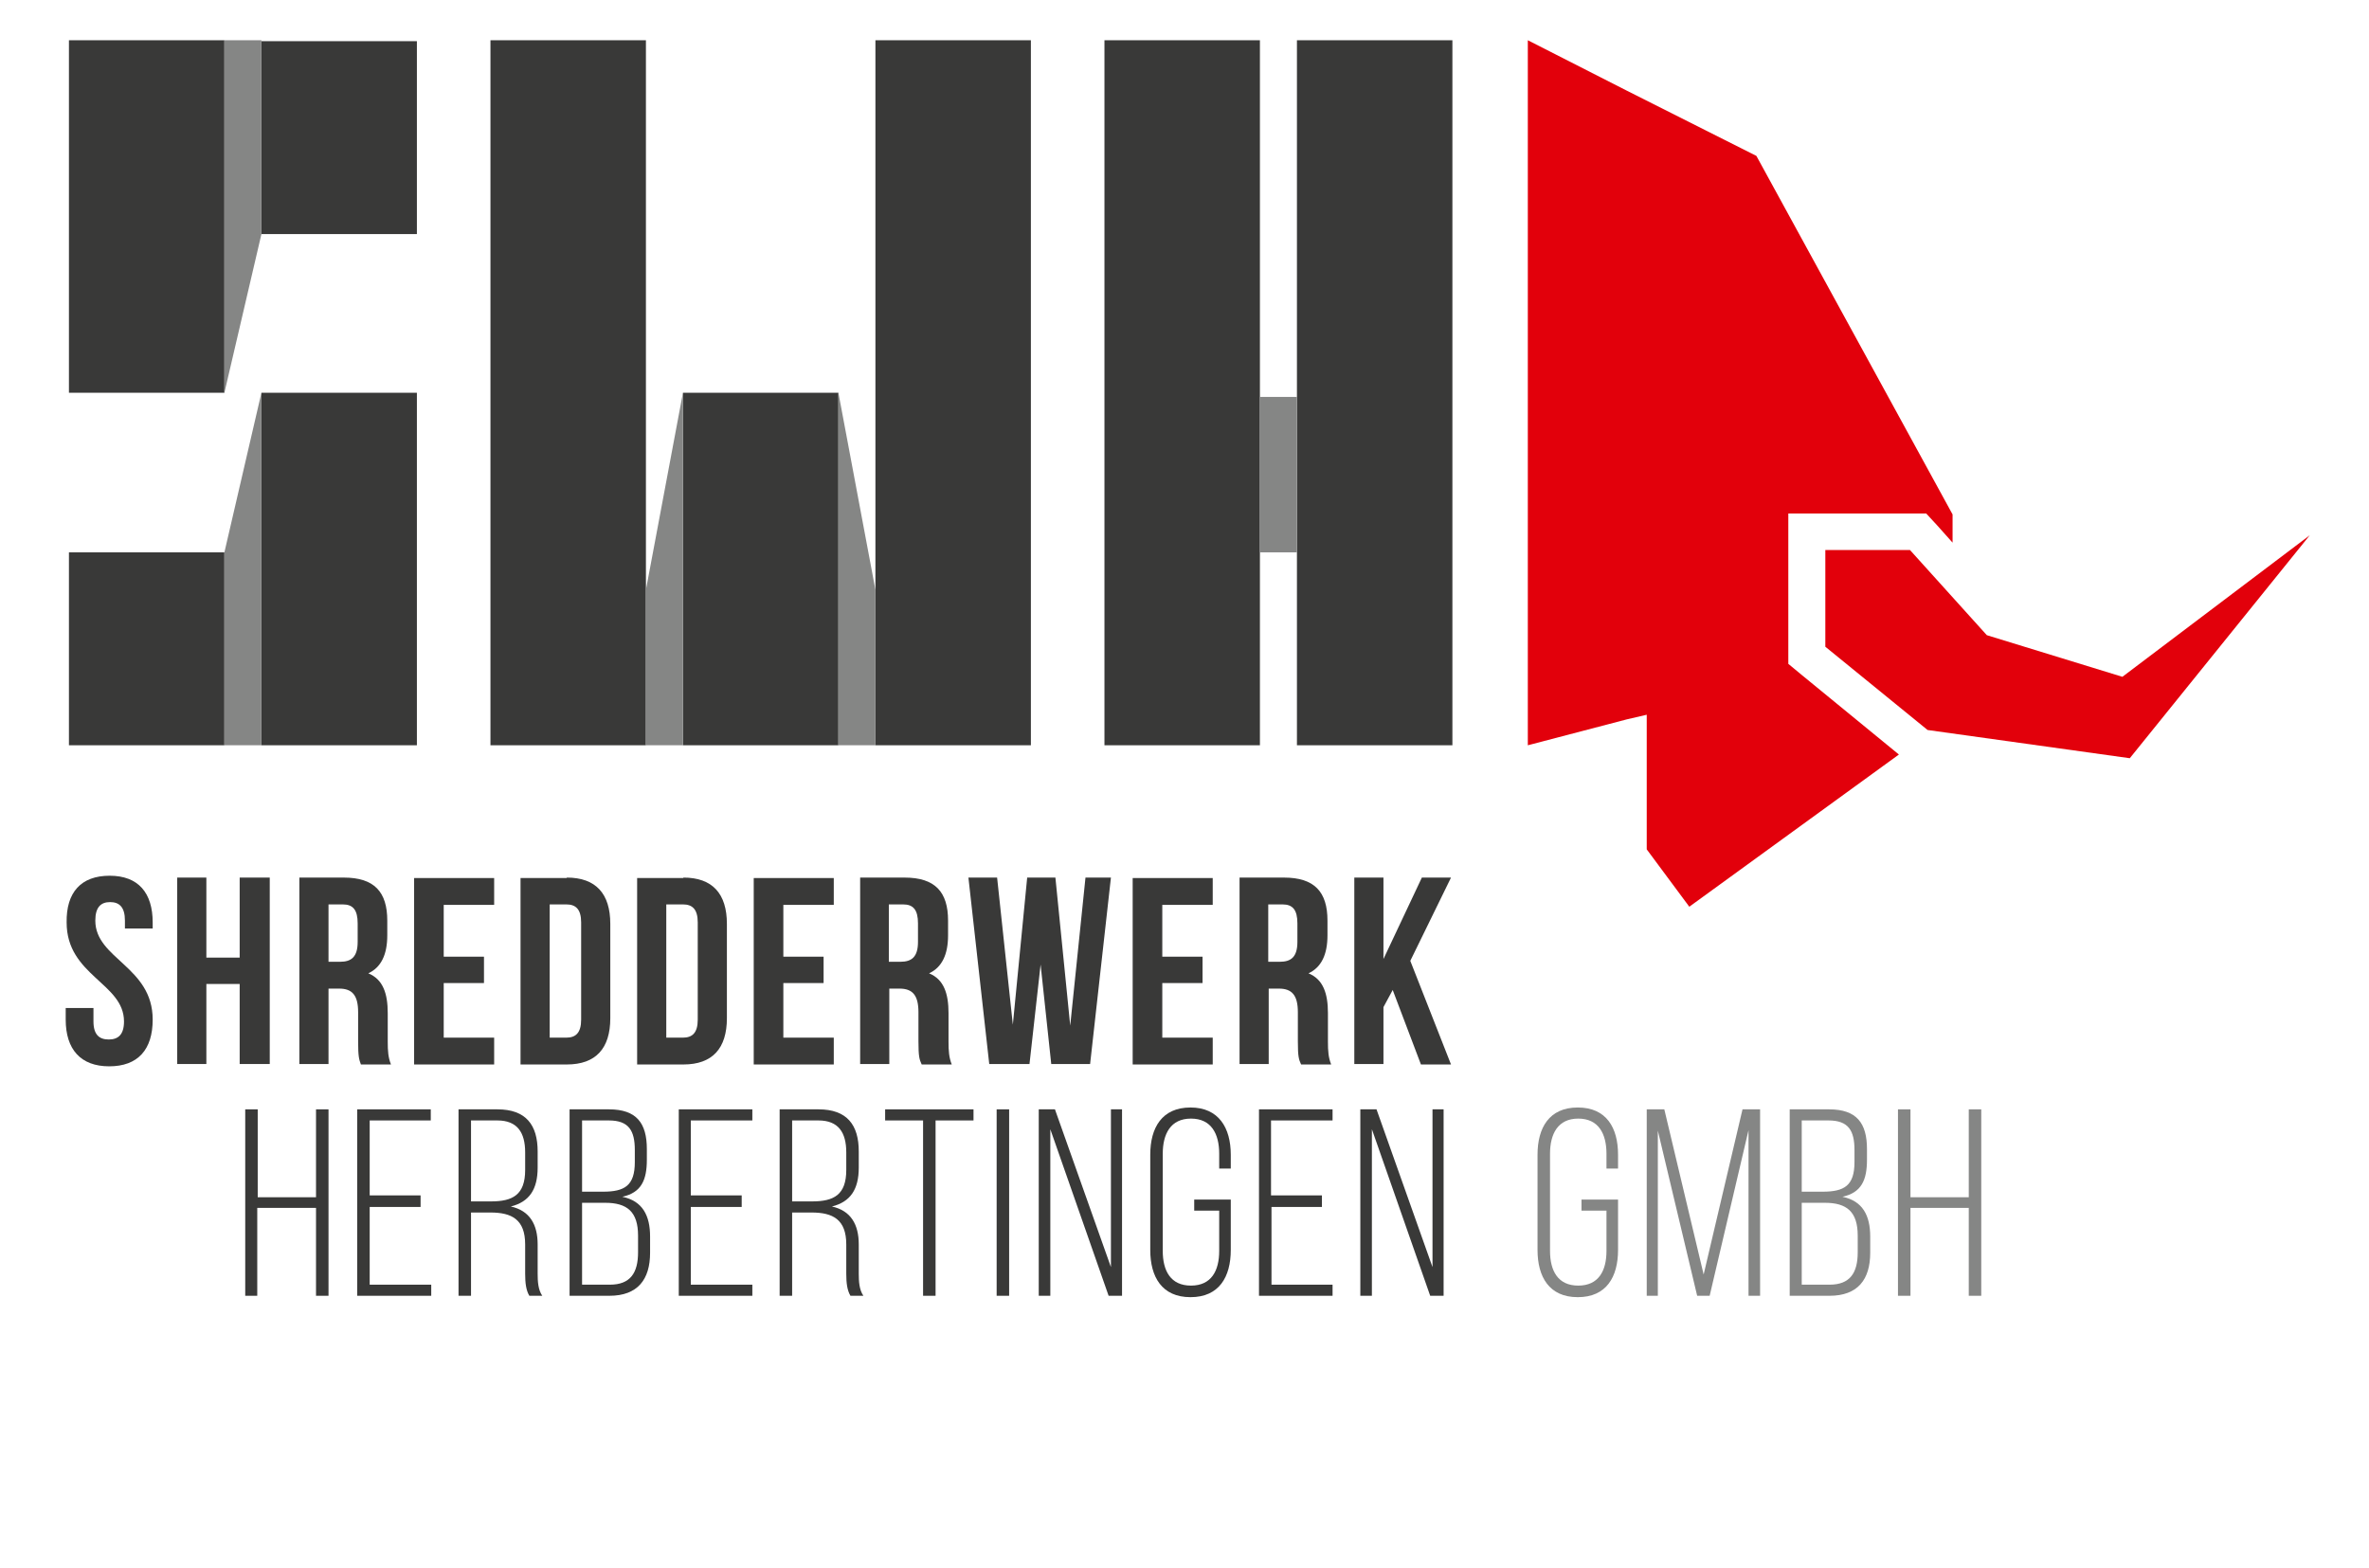 <?xml version="1.0" encoding="utf-8"?>
<!-- Generator: Adobe Illustrator 27.0.1, SVG Export Plug-In . SVG Version: 6.00 Build 0)  -->
<svg version="1.1" id="Ebene_1" xmlns="http://www.w3.org/2000/svg" xmlns:xlink="http://www.w3.org/1999/xlink" x="0px" y="0px"
	 viewBox="0 0 512 339" style="enable-background:new 0 0 512 339;" xml:space="preserve">
<style type="text/css">
	.st0{fill:#006937;}
	.st1{fill:#393938;}
	.st2{fill:#858685;}
	.st3{fill:#E2000B;}
</style>
<g>
	<path class="st1" d="M23.7,189.3c6.2,0,9.3,3.7,9.3,10.1v1.3h-6V199c0-2.9-1.2-4-3.2-4s-3.2,1.1-3.2,4c0,8.3,12.4,9.9,12.4,21.4
		c0,6.5-3.2,10.1-9.4,10.1s-9.4-3.7-9.4-10.1v-2.5h6v2.9c0,2.9,1.3,3.9,3.3,3.9s3.3-1,3.3-3.9c0-8.3-12.4-9.9-12.4-21.4
		C14.3,192.9,17.5,189.3,23.7,189.3z"/>
	<path class="st1" d="M38.3,230v-40.3h6.3V207h7.2v-17.3h6.5V230h-6.5v-17.3h-7.2V230H38.3z"/>
	<path class="st1" d="M77.4,225.1v-6.3c0-3.7-1.3-5.1-4.1-5.1H71V230h-6.3v-40.3h9.6c6.6,0,9.4,3.1,9.4,9.3v3.2
		c0,4.1-1.3,6.9-4.1,8.2c3.2,1.3,4.2,4.4,4.2,8.6v6.2c0,2,0.1,3.4,0.7,4.9h-6.5C77.6,229,77.4,228.4,77.4,225.1z M71,207.9h2.5
		c2.4,0,3.8-1,3.8-4.3v-4c0-2.9-1-4.1-3.2-4.1H71V207.9z"/>
	<path class="st1" d="M104.6,206.7v5.8h-8.7v11.8h10.9v5.8H89.5v-40.3h17.3v5.8H95.9v11.2H104.6z"/>
	<path class="st1" d="M122.5,189.7c6.3,0,9.4,3.5,9.4,10v20.4c0,6.5-3.1,10-9.4,10h-10v-40.3H122.5z M118.8,224.3h3.6
		c2,0,3.2-1,3.2-3.9v-21c0-2.9-1.2-3.9-3.2-3.9h-3.6V224.3z"/>
	<path class="st1" d="M147.7,189.7c6.3,0,9.4,3.5,9.4,10v20.4c0,6.5-3.1,10-9.4,10h-10v-40.3H147.7z M144,224.3h3.6
		c2,0,3.2-1,3.2-3.9v-21c0-2.9-1.2-3.9-3.2-3.9H144V224.3z"/>
	<path class="st1" d="M178,206.7v5.8h-8.7v11.8h10.9v5.8h-17.3v-40.3h17.3v5.8h-10.9v11.2H178z"/>
	<path class="st1" d="M198.5,225.1v-6.3c0-3.7-1.3-5.1-4.1-5.1h-2.2V230h-6.3v-40.3h9.6c6.6,0,9.4,3.1,9.4,9.3v3.2
		c0,4.1-1.3,6.9-4.1,8.2c3.2,1.3,4.2,4.4,4.2,8.6v6.2c0,2,0.1,3.4,0.7,4.9h-6.5C198.7,229,198.5,228.4,198.5,225.1z M192.1,207.9
		h2.5c2.4,0,3.8-1,3.8-4.3v-4c0-2.9-1-4.1-3.2-4.1h-3.1V207.9z"/>
	<path class="st1" d="M222.5,230h-8.7l-4.5-40.3h6.2l3.4,31.8l3.1-31.8h6.1l3.2,32l3.3-32h5.5l-4.5,40.3h-8.4l-2.3-21.5L222.5,230z"
		/>
	<path class="st1" d="M259.9,206.7v5.8h-8.7v11.8h10.9v5.8h-17.3v-40.3h17.3v5.8h-10.9v11.2H259.9z"/>
	<path class="st1" d="M280.5,225.1v-6.3c0-3.7-1.3-5.1-4.1-5.1h-2.2V230h-6.3v-40.3h9.6c6.6,0,9.4,3.1,9.4,9.3v3.2
		c0,4.1-1.3,6.9-4.1,8.2c3.2,1.3,4.2,4.4,4.2,8.6v6.2c0,2,0.1,3.4,0.7,4.9h-6.5C280.7,229,280.5,228.4,280.5,225.1z M274.1,207.9
		h2.5c2.4,0,3.8-1,3.8-4.3v-4c0-2.9-1-4.1-3.2-4.1h-3.1V207.9z"/>
	<path class="st1" d="M299,217.7V230h-6.3v-40.3h6.3v17.6l8.3-17.6h6.3l-8.8,18l8.8,22.4h-6.5L301,214L299,217.7z"/>
</g>
<g>
	<path class="st1" d="M55.6,280.1H53v-40.3h2.7v19h12.6v-19h2.7v40.3h-2.7v-19H55.6V280.1z"/>
	<path class="st1" d="M90.9,260.9h-11v16.8h13.3v2.4H77.2v-40.3h15.9v2.4H79.9v16.2h11V260.9z"/>
	<path class="st1" d="M116.2,248.9v3.5c0,4.7-1.8,7.4-5.8,8.4c4.1,0.9,5.8,3.9,5.8,8.2v6.3c0,1.7,0.1,3.5,1,4.8h-2.8
		c-0.7-1.2-0.9-2.7-0.9-4.8v-6.3c0-5.4-2.9-6.9-7.5-6.9h-4.2v18h-2.7v-40.3h8.4C113.7,239.8,116.2,243.2,116.2,248.9z M113.5,252.9
		v-3.8c0-4.3-1.7-6.9-6-6.9h-5.7v17.5h4.3C110.8,259.7,113.5,258.3,113.5,252.9z"/>
	<path class="st1" d="M139.8,248.4v2.3c0,4.4-1.2,7.1-5.3,8c4.4,0.9,6,4.1,6,8.6v3.5c0,5.8-2.7,9.3-8.8,9.3h-8.6v-40.3h8.5
		C137.6,239.8,139.8,242.8,139.8,248.4z M137.2,251.2v-2.6c0-4.2-1.3-6.4-5.6-6.4h-5.8v15.4h4.5C135,257.6,137.2,256.3,137.2,251.2z
		 M137.9,270.7v-3.6c0-5.2-2.4-7.1-7.1-7.1h-5v17.7h6C136.2,277.7,137.9,275.2,137.9,270.7z"/>
	<path class="st1" d="M160.3,260.9h-11v16.8h13.3v2.4h-15.9v-40.3h15.9v2.4h-13.3v16.2h11V260.9z"/>
	<path class="st1" d="M185.6,248.9v3.5c0,4.7-1.8,7.4-5.8,8.4c4.1,0.9,5.8,3.9,5.8,8.2v6.3c0,1.7,0.1,3.5,1,4.8h-2.8
		c-0.7-1.2-0.9-2.7-0.9-4.8v-6.3c0-5.4-2.9-6.9-7.5-6.9h-4.2v18h-2.7v-40.3h8.4C183.1,239.8,185.6,243.2,185.6,248.9z M182.9,252.9
		v-3.8c0-4.3-1.7-6.9-6-6.9h-5.7v17.5h4.3C180.2,259.7,182.9,258.3,182.9,252.9z"/>
	<path class="st1" d="M199.5,242.2h-8.2v-2.4h19.1v2.4h-8.2v37.9h-2.7V242.2z"/>
	<path class="st1" d="M218.1,280.1h-2.7v-40.3h2.7V280.1z"/>
	<path class="st1" d="M224.5,280.1v-40.3h3.5l12.1,34.1v-34.1h2.4v40.3h-2.9l-12.6-36v36H224.5z"/>
	<path class="st1" d="M266,249.6v3h-2.5v-3.2c0-4.3-1.7-7.6-6.1-7.6c-4.4,0-6.1,3.3-6.1,7.6v21c0,4.3,1.7,7.5,6.1,7.5
		c4.4,0,6.1-3.2,6.1-7.5v-8.7h-5.4v-2.4h7.9v10.9c0,5.8-2.5,10.2-8.7,10.2c-6.2,0-8.7-4.4-8.7-10.2v-20.6c0-5.8,2.5-10.2,8.7-10.2
		C263.4,239.4,266,243.8,266,249.6z"/>
	<path class="st1" d="M285.8,260.9h-11v16.8H288v2.4h-15.9v-40.3H288v2.4h-13.3v16.2h11V260.9z"/>
	<path class="st1" d="M294,280.1v-40.3h3.5l12.1,34.1v-34.1h2.4v40.3h-2.9l-12.6-36v36H294z"/>
</g>
<g>
	<path class="st2" d="M349.7,249.6v3h-2.5v-3.2c0-4.3-1.7-7.6-6.1-7.6s-6.1,3.3-6.1,7.6v21c0,4.3,1.7,7.5,6.1,7.5s6.1-3.2,6.1-7.5
		v-8.7h-5.4v-2.4h7.9v10.9c0,5.8-2.5,10.2-8.7,10.2s-8.7-4.4-8.7-10.2v-20.6c0-5.8,2.5-10.2,8.7-10.2S349.7,243.8,349.7,249.6z"/>
	<path class="st2" d="M366.8,280.1l-8.5-35.7v35.7h-2.4v-40.3h3.8l8.5,35.7l8.4-35.7h3.8v40.3h-2.5v-35.8l-8.4,35.8H366.8z"/>
	<path class="st2" d="M403.5,248.4v2.3c0,4.4-1.2,7.1-5.3,8c4.4,0.9,6,4.1,6,8.6v3.5c0,5.8-2.7,9.3-8.8,9.3h-8.6v-40.3h8.5
		C401.3,239.8,403.5,242.8,403.5,248.4z M400.8,251.2v-2.6c0-4.2-1.3-6.4-5.6-6.4h-5.8v15.4h4.5
		C398.6,257.6,400.8,256.3,400.8,251.2z M401.5,270.7v-3.6c0-5.2-2.4-7.1-7.1-7.1h-5v17.7h6C399.8,277.7,401.5,275.2,401.5,270.7z"
		/>
	<path class="st2" d="M412.9,280.1h-2.7v-40.3h2.7v19h12.6v-19h2.7v40.3h-2.7v-19h-12.6V280.1z"/>
</g>
<polygon class="st3" points="422,117.3 418.7,113.6 416.3,111 386.5,111 386.5,143.5 389.4,145.9 410.4,163.1 365.1,196 
	355.9,183.6 355.9,154.5 351.6,155.5 351.6,155.5 330.2,161.1 330.2,8.7 351.6,19.6 379.6,33.7 422,111.2 "/>
<polygon class="st3" points="499.2,115.7 460.3,163.9 416.6,157.8 394.5,139.8 394.5,118.9 412.8,118.9 429.4,137.3 458.7,146.3 "/>
<rect x="280.3" y="8.7" class="st1" width="33.6" height="152.4"/>
<rect x="238.7" y="8.7" class="st1" width="33.6" height="152.4"/>
<rect x="189.2" y="8.7" class="st1" width="33.6" height="152.4"/>
<rect x="147.6" y="84.9" class="st1" width="33.6" height="76.2"/>
<rect x="106" y="8.7" class="st1" width="33.6" height="152.4"/>
<rect x="56.5" y="84.9" class="st1" width="33.6" height="76.2"/>
<rect x="14.9" y="8.7" class="st1" width="33.6" height="76.2"/>
<rect x="14.9" y="119.4" class="st1" width="33.6" height="41.7"/>
<rect x="56.5" y="8.9" class="st1" width="33.6" height="41.7"/>
<rect x="272.3" y="85.8" class="st2" width="8" height="33.6"/>
<polygon class="st2" points="181.2,84.9 181.2,161.1 189.2,161.1 189.2,127.5 "/>
<polygon class="st2" points="147.6,84.9 147.6,161.1 139.6,161.1 139.6,127.5 "/>
<polygon class="st2" points="56.5,84.9 56.5,161.1 48.5,161.1 48.5,119.4 "/>
<polygon class="st2" points="48.5,84.9 48.5,8.7 56.5,8.7 56.5,50.6 "/>
</svg>
